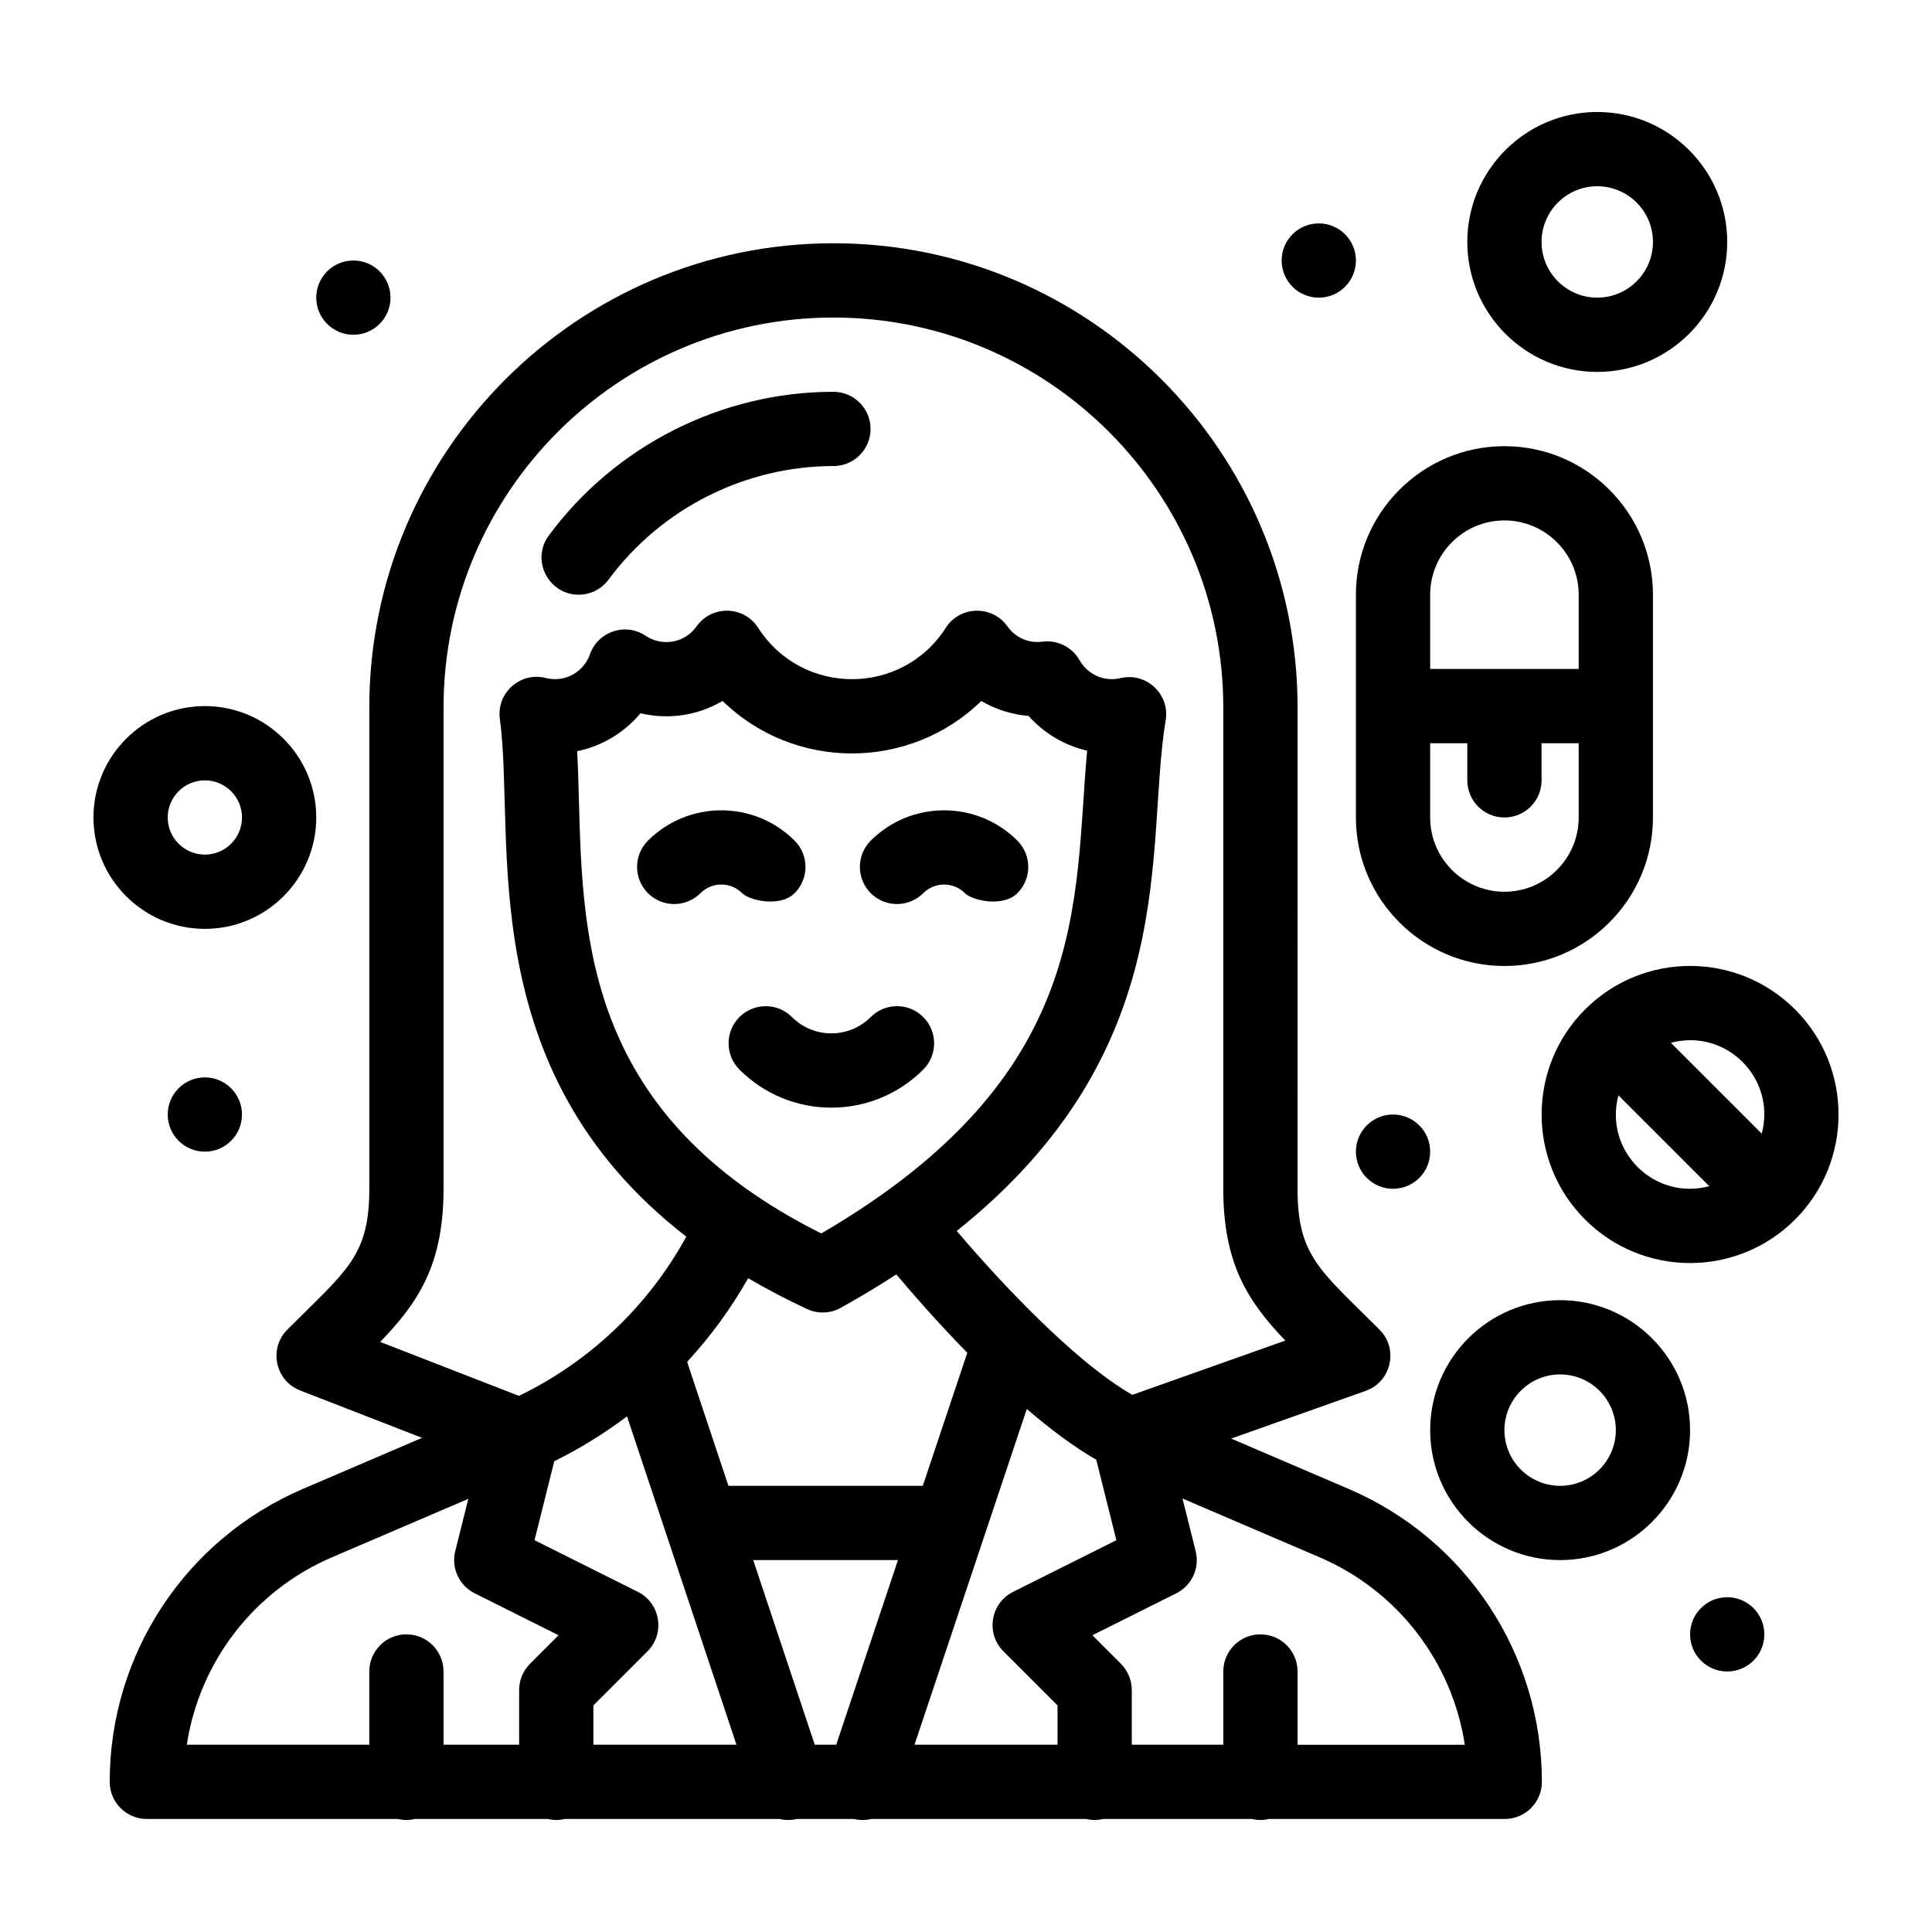 <?xml version="1.0" encoding="UTF-8"?>
<!-- Uploaded to: ICON Repo, www.iconrepo.com, Generator: ICON Repo Mixer Tools -->
<svg fill="#000000" width="800px" height="800px" version="1.1" viewBox="144 144 512 512" xmlns="http://www.w3.org/2000/svg">
 <g>
  <path d="m374.75 413.53c-5.766 5.766-15.105 5.769-20.875 0-3.84-3.84-10.07-3.84-13.914 0-3.844 3.844-3.844 10.074 0 13.918 13.461 13.461 35.246 13.461 48.707 0 3.844-3.844 3.844-10.074 0-13.918s-10.074-3.844-13.918 0z"/>
  <path d="m413.62 380.7c3.844-3.844 3.844-10.074 0-13.918-10.715-10.715-28.148-10.715-38.867 0-3.84 3.844-3.84 10.074 0 13.918 3.844 3.844 10.074 3.844 13.918 0 3.047-3.051 7.984-3.051 11.035 0 1.922 1.922 10.07 3.844 13.914 0z"/>
  <path d="m354.58 380.7c3.844-3.844 3.844-10.074 0-13.918-10.715-10.715-28.148-10.715-38.867 0-3.84 3.844-3.84 10.074 0 13.918 3.844 3.844 10.074 3.844 13.918 0 3.047-3.051 7.984-3.051 11.035 0 1.918 1.922 10.07 3.844 13.914 0z"/>
  <path d="m247.49 222.88c0 5.434-4.406 9.84-9.84 9.84-5.434 0-9.84-4.406-9.84-9.84 0-5.438 4.406-9.844 9.84-9.844 5.434 0 9.84 4.406 9.84 9.844"/>
  <path d="m208.13 439.36c0 5.438-4.406 9.84-9.84 9.84-5.438 0-9.84-4.402-9.84-9.84 0-5.434 4.402-9.84 9.84-9.84 5.434 0 9.84 4.406 9.84 9.84"/>
  <path d="m611.57 577.12c0 5.434-4.406 9.84-9.84 9.84-5.438 0-9.84-4.406-9.84-9.84 0-5.434 4.402-9.84 9.84-9.84 5.434 0 9.84 4.406 9.84 9.84"/>
  <path d="m523.01 449.2c0 5.438-4.406 9.84-9.84 9.84-5.434 0-9.84-4.402-9.84-9.84 0-5.434 4.406-9.84 9.84-9.84 5.434 0 9.84 4.406 9.84 9.84"/>
  <path d="m503.33 213.04c0 5.438-4.406 9.844-9.84 9.844-5.434 0-9.84-4.406-9.84-9.844 0-5.434 4.406-9.84 9.84-9.84 5.434 0 9.84 4.406 9.84 9.84"/>
  <path d="m297.35 301.6c3.016 0 5.992-1.383 7.922-3.992 13.918-18.844 36.199-30.098 59.594-30.098 5.434 0 9.84-4.406 9.84-9.84 0-5.434-4.406-9.84-9.84-9.84-29.613 0-57.809 14.238-75.422 38.086-4.852 6.566-0.023 15.684 7.906 15.684z"/>
  <path d="m501.43 538.59-31.156-13.352 35.641-12.641c6.809-2.414 8.777-11.121 3.668-16.23-15.77-15.762-21.719-19.473-21.719-37.32l0.004-127.58c0-67.824-55.18-123-123-123-67.824 0-123 55.18-123 123v127.57c0 17.891-5.969 21.578-21.719 37.32-5.019 5.019-3.227 13.555 3.394 16.129l32.309 12.559-31.59 13.539c-31.094 13.324-51.188 43.797-51.188 77.625 0 5.434 4.406 9.84 9.84 9.84h66.551c1.52 0.355 2.961 0.355 4.481 0h35.23c1.52 0.355 2.961 0.355 4.481 0h56.98c1.492 0.355 3.023 0.359 4.547 0h15.148c1.543 0.367 3.078 0.352 4.543 0h56.98c1.52 0.355 2.961 0.355 4.481 0h39.449c1.52 0.355 2.961 0.355 4.481 0h62.508c5.434 0 9.84-4.406 9.84-9.84 0.004-33.824-20.09-64.297-51.184-77.621zm-91.512 43.027 14.34 14.34v10.418h-37.906l29.762-88.977c6.106 5.25 12.379 9.977 18.41 13.445l5.332 21.328-27.379 13.688c-6 3-7.305 11.008-2.559 15.758zm-49.996 24.758-16.312-48.934h38.359l-16.367 48.934zm-46.883-40.516-27.383-13.688 5.231-20.93c6.828-3.379 13.277-7.363 19.277-11.891l29.008 87.023h-37.918v-10.418l14.34-14.34c4.742-4.742 3.449-12.754-2.555-15.758zm48.613-94.98c-61.949-31.008-63.211-77.27-64.227-114.61-0.125-4.547-0.242-8.965-0.473-13.199 6.602-1.352 12.516-4.926 16.777-10.043 7.106 1.691 14.93 0.746 21.766-3.266 19.02 18.543 49.543 18.543 68.566 0 3.793 2.227 8.07 3.602 12.523 3.969 4.09 4.602 9.527 7.824 15.516 9.195-3.617 39.879 1.512 86-70.449 127.95zm-3.781 20.027c2.863 1.332 6.184 1.215 8.945-0.32 5.238-2.914 10.129-5.867 14.715-8.855 4.465 5.301 11.109 12.898 18.812 20.77l-11.793 35.258h-51.504l-10.949-32.848c6.191-6.715 11.625-14.145 16.176-22.172 4.828 2.832 10.008 5.562 15.598 8.168zm-96.328-31.867v-127.57c0-56.973 46.352-103.32 103.32-103.32 56.973 0 103.32 46.348 103.32 103.32v127.57c0 19.977 6.598 29.945 16.434 40.227l-40.547 14.383c-15.324-8.809-34.996-29.867-46.523-43.434 60.258-48.113 49.789-101.96 55.371-135.31 1.16-6.914-5.109-12.824-11.973-11.199-4.488 1.066-8.781-1.078-10.848-4.738-1.973-3.488-5.867-5.438-9.832-4.918-3.867 0.5-7.258-1.188-9.301-4.066-3.984-5.621-12.508-5.547-16.309 0.383-11.648 18.168-38.102 18.152-49.734 0-3.754-5.856-12.266-6.082-16.309-0.383-3.25 4.578-9.27 5.348-13.496 2.508-5.34-3.59-12.645-1.168-14.777 4.91-1.609 4.59-6.496 7.59-11.699 6.266-6.75-1.715-13.109 3.953-12.172 10.859 4.269 31.512-7.859 92.902 49.406 137.19-10.023 18.309-25.445 33.027-44.336 42.207l-36.777-14.301c10.031-10.406 16.781-20.375 16.781-40.586zm-29.535 97.641 36.102-15.473-3.461 13.848c-1.117 4.477 1.02 9.125 5.144 11.188l22.23 11.113-7.566 7.566c-1.844 1.848-2.883 4.348-2.883 6.957v14.492h-20.031v-19.414c0-5.434-4.406-9.84-9.84-9.84s-9.84 4.406-9.84 9.84v19.414l-48.363 0.004c3.348-21.891 17.723-40.789 38.508-49.695zm255.86 49.695v-19.414c0-5.434-4.406-9.84-9.84-9.84s-9.84 4.406-9.84 9.84v19.414h-24.25v-14.492c0-2.609-1.039-5.113-2.883-6.957l-7.566-7.566 22.23-11.113c4.125-2.062 6.266-6.711 5.144-11.188l-3.484-13.934 36.301 15.559c20.785 8.91 35.164 27.809 38.512 49.695h-44.324z"/>
  <path d="m503.33 360.64c0 21.703 17.656 39.359 39.359 39.359s39.359-17.656 39.359-39.359v-59.039c0-21.703-17.656-39.359-39.359-39.359s-39.359 17.656-39.359 39.359zm39.359 19.68c-10.852 0-19.68-8.828-19.68-19.68v-19.68h9.84v9.84c0 5.434 4.406 9.84 9.84 9.84s9.84-4.406 9.84-9.84v-9.84h9.84v19.68c0 10.852-8.828 19.68-19.68 19.68zm0-98.398c10.852 0 19.68 8.828 19.68 19.68v19.68h-39.359v-19.68c0-10.852 8.828-19.68 19.68-19.68z"/>
  <path d="m619.72 411.52c-15.383-15.383-40.277-15.383-55.664 0-15.348 15.348-15.348 40.316 0 55.664 15.387 15.383 40.277 15.383 55.664 0 15.348-15.344 15.348-40.316 0-55.664zm-8.84 32.906-24.074-24.074c14.652-3.898 27.961 9.422 24.074 24.074zm-37.98-10.148 24.074 24.074c-14.652 3.898-27.961-9.418-24.074-24.074z"/>
  <path d="m557.45 488.56c-18.992 0-34.441 15.449-34.441 34.441s15.449 34.441 34.441 34.441c18.992 0 34.441-15.449 34.441-34.441s-15.453-34.441-34.441-34.441zm0 49.199c-8.141 0-14.762-6.621-14.762-14.762s6.621-14.762 14.762-14.762 14.762 6.621 14.762 14.762c-0.004 8.141-6.625 14.762-14.762 14.762z"/>
  <path d="m198.29 390.16c16.277 0 29.52-13.242 29.52-29.52 0-16.277-13.242-29.52-29.52-29.52-16.277 0-29.52 13.242-29.52 29.52 0 16.277 13.242 29.52 29.52 29.52zm0-39.359c5.426 0 9.84 4.414 9.84 9.84s-4.414 9.84-9.84 9.84c-5.426 0-9.84-4.414-9.84-9.84s4.41-9.84 9.84-9.84z"/>
  <path d="m567.29 242.56c18.992 0 34.441-15.449 34.441-34.441 0-18.992-15.449-34.441-34.441-34.441-18.992 0-34.441 15.449-34.441 34.441 0 18.988 15.449 34.441 34.441 34.441zm0-49.203c8.141 0 14.762 6.621 14.762 14.762 0 8.141-6.621 14.762-14.762 14.762-8.141 0-14.762-6.621-14.762-14.762 0-8.141 6.621-14.762 14.762-14.762z"/>
 </g>
</svg>